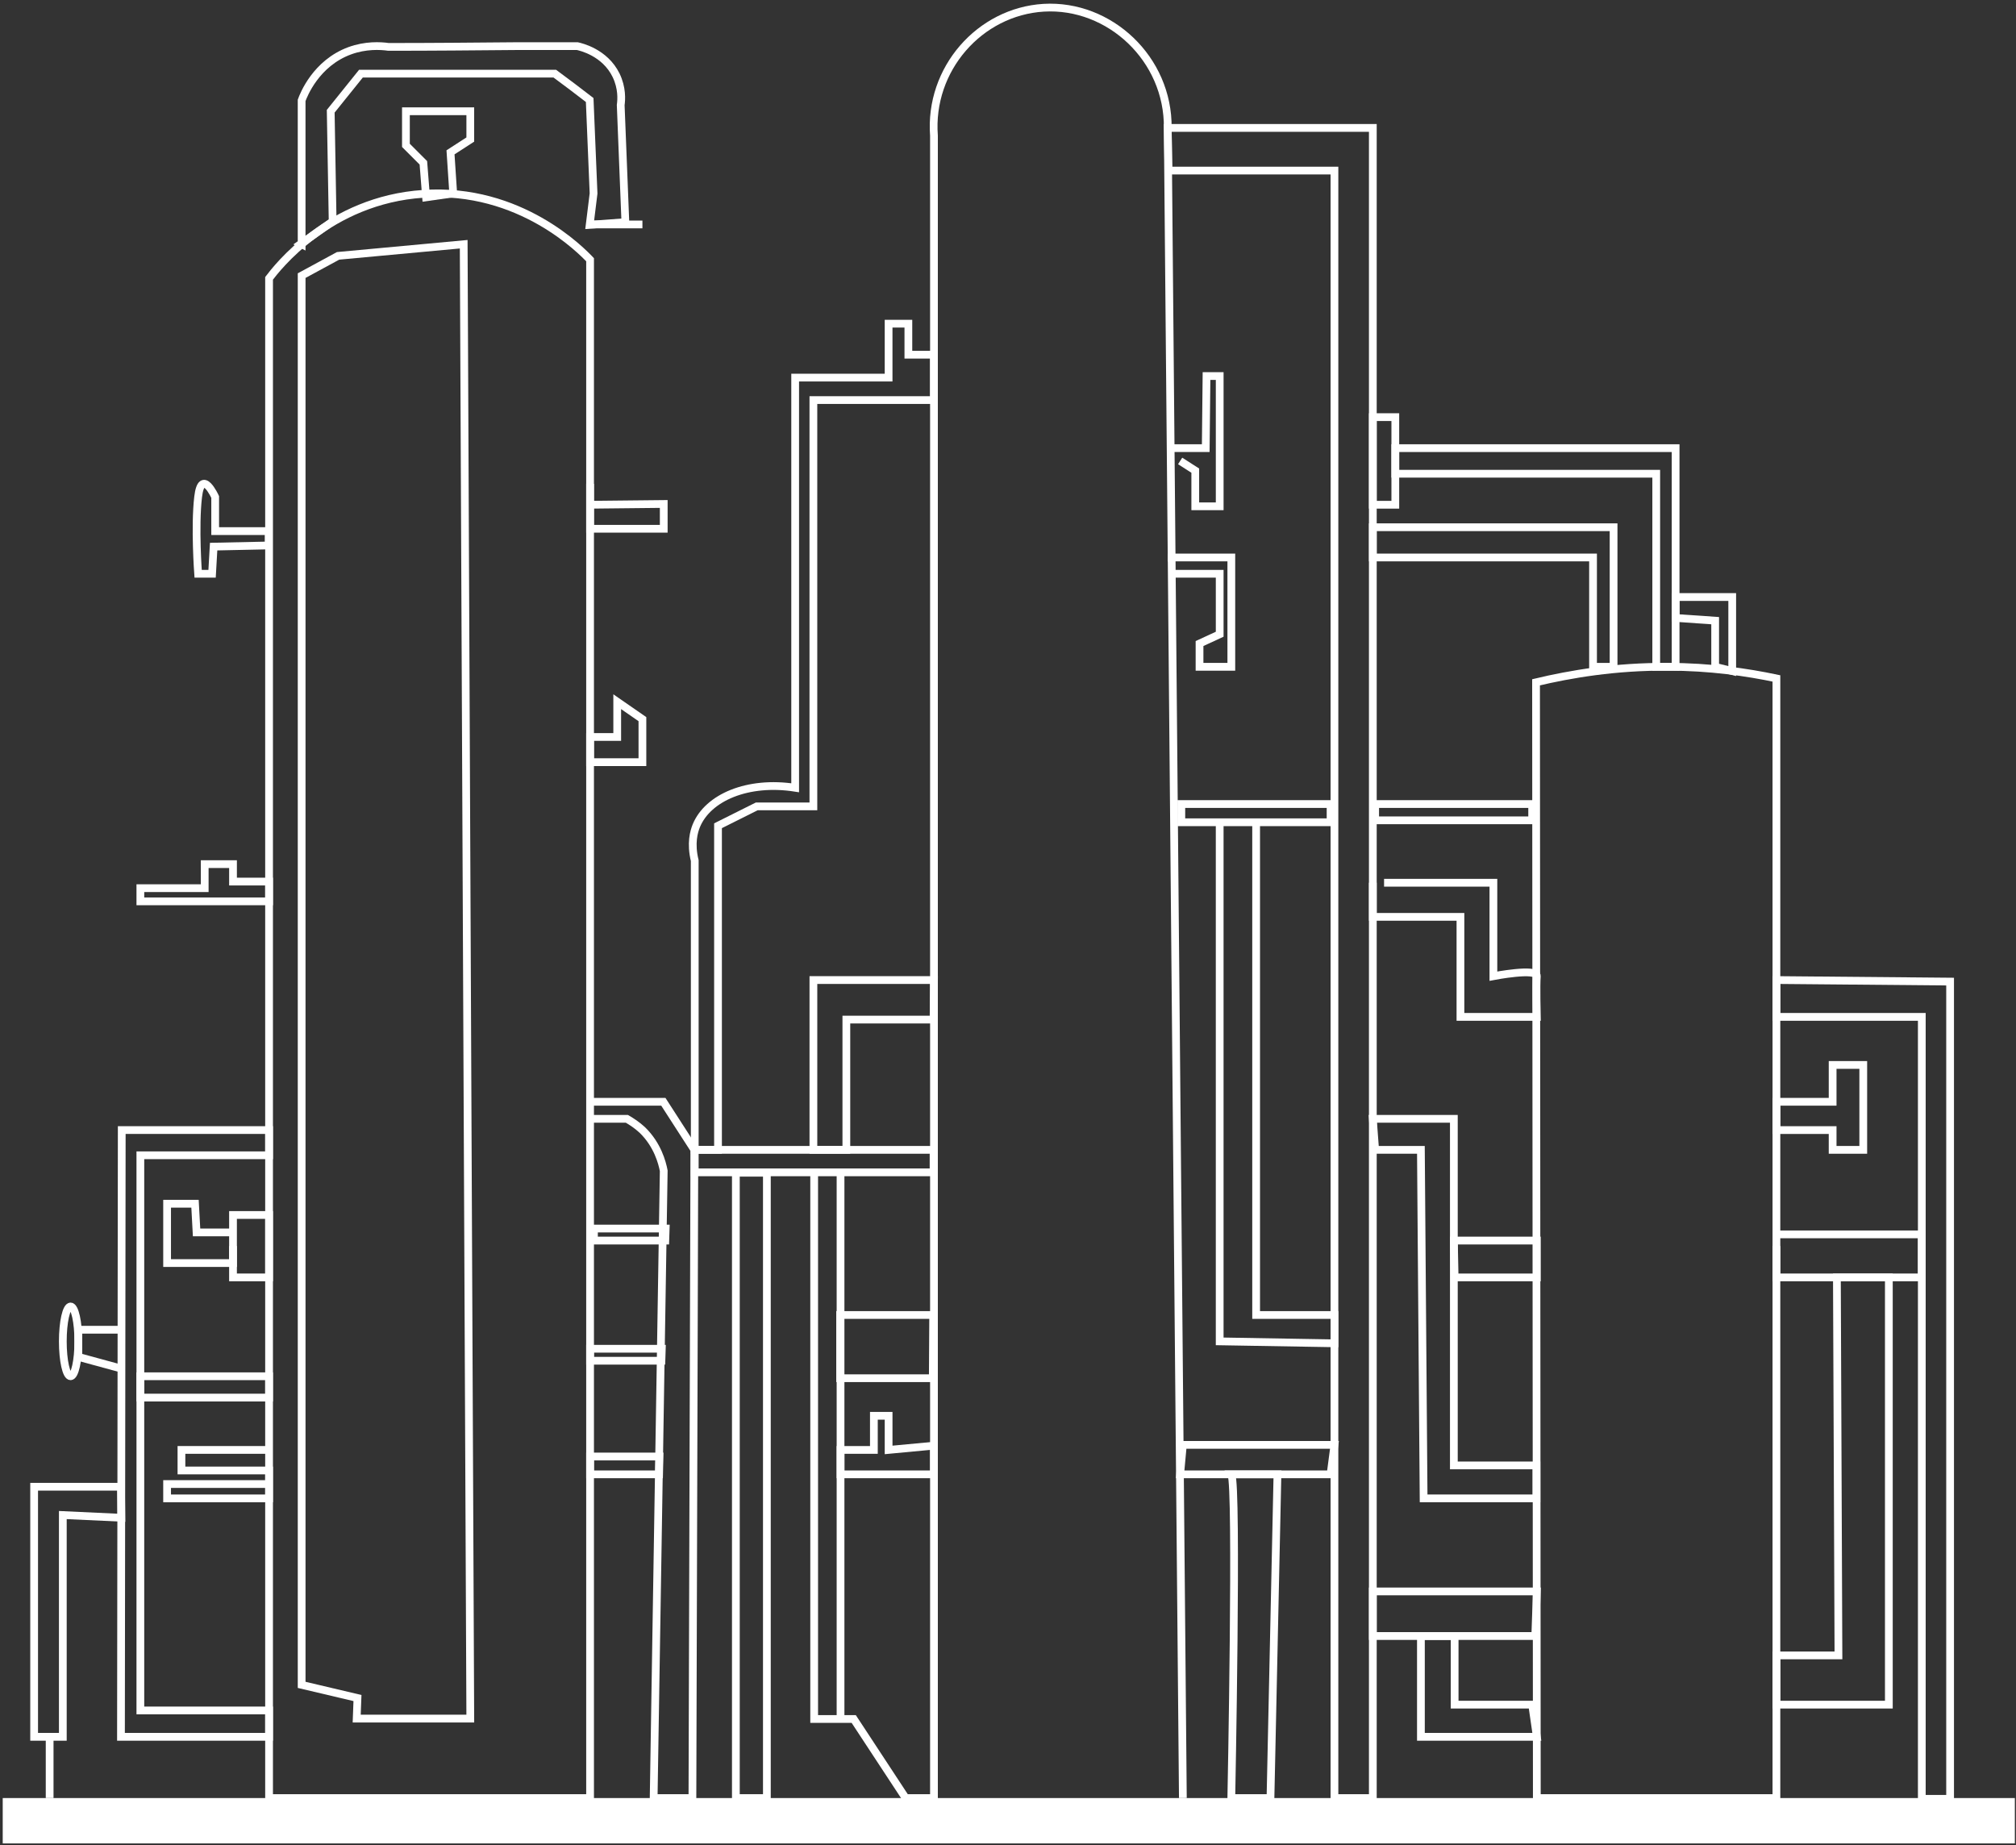 <svg width="520" height="476" viewBox="0 0 520 476" fill="none" xmlns="http://www.w3.org/2000/svg">
<rect x="0" y="0" width="520" height="476" fill="#333333" stroke="none"/>
<path d="M0.703 463.795V475.495H519.703V463.795" fill="white"/>
<path d="M69.402 463.796V71.796C71.302 69.296 84.802 51.596 109.202 49.996C134.202 48.296 150.102 64.796 152.202 66.996V463.796H69.402Z" stroke="white" stroke-width="2" stroke-miterlimit="10"/>
<path d="M109.903 50.896L109.203 41.996L104.703 37.496V28.696H121.303V35.996L116.203 39.296L116.903 49.896L109.903 50.896Z" stroke="white" stroke-width="2" stroke-miterlimit="10"/>
<path d="M396.403 463.795L396.203 175.995C405.003 173.895 416.603 171.895 430.203 171.995C441.103 171.995 450.603 173.395 458.203 174.995V463.795H396.403Z" stroke="white" stroke-width="2" stroke-miterlimit="10"/>
<path d="M301.203 32.996H354.103V463.796H344.203V43.996H301.403L301.203 32.996Z" stroke="white" stroke-width="2" stroke-miterlimit="10"/>
<path d="M354.102 107.596H359.902V118.896V130.196H354.102V107.596Z" stroke="white" stroke-width="2" stroke-miterlimit="10"/>
<path d="M432.202 118.896V171.996H427.202V122.196H359.902V115.596H432.202V123.596" stroke="white" stroke-width="2" stroke-miterlimit="10"/>
<path d="M354.102 135.996H416.202V171.996H410.902V143.796H354.102V135.996Z" stroke="white" stroke-width="2" stroke-miterlimit="10"/>
<path d="M432.203 153.996H446.803V173.096L442.403 171.996V160.096L432.203 159.396V153.996Z" stroke="white" stroke-width="2" stroke-miterlimit="10"/>
<path d="M69.403 136.996H55.503V128.196C55.503 128.196 52.003 120.496 51.103 128.196C50.203 135.896 51.103 147.996 51.103 147.996H54.703L55.103 140.996L69.303 140.696V136.996H69.403Z" stroke="white" stroke-width="2" stroke-miterlimit="10"/>
<path d="M69.403 291.496H31.403L31.203 447.996H69.403V441.196H36.203V297.996H69.403V291.496Z" stroke="white" stroke-width="2" stroke-miterlimit="10"/>
<path d="M69.402 313.396H60.102V321.396V329.496H69.402V313.396Z" stroke="white" stroke-width="2" stroke-miterlimit="10"/>
<path d="M60.102 317.896H50.702L50.302 310.496H43.102V325.796H60.102V321.396" stroke="white" stroke-width="2" stroke-miterlimit="10"/>
<path d="M69.403 354.996H36.203V360.496H69.403V354.996Z" stroke="white" stroke-width="2" stroke-miterlimit="10"/>
<path d="M69.402 373.996H46.802V379.296H69.402V382.796H43.102V386.496H69.402V382.796" stroke="white" stroke-width="2" stroke-miterlimit="10"/>
<path d="M31.203 342.996H20.203V349.896" stroke="white" stroke-width="2" stroke-miterlimit="10"/>
<path d="M20.203 349.996C23.903 350.996 27.503 351.996 31.203 352.996" stroke="white" stroke-width="2" stroke-miterlimit="10"/>
<path d="M18.203 354.996C19.308 354.996 20.203 350.966 20.203 345.996C20.203 341.025 19.308 336.996 18.203 336.996C17.099 336.996 16.203 341.025 16.203 345.996C16.203 350.966 17.099 354.996 18.203 354.996Z" stroke="white" stroke-width="2" stroke-miterlimit="10"/>
<path d="M31.205 383.496H8.805V447.996H16.205V390.796L31.305 391.496L31.205 383.496Z" stroke="white" stroke-width="2" stroke-miterlimit="10"/>
<path d="M12.805 447.996V463.796" stroke="white" stroke-width="2" stroke-miterlimit="10"/>
<path d="M69.403 227.396H60.103V222.896H52.803V229.096H36.203V232.496H51.603H69.403V227.396Z" stroke="white" stroke-width="2" stroke-miterlimit="10"/>
<path d="M152.203 130.195L171.203 129.995V136.395H152.203V124.795" stroke="white" stroke-width="2" stroke-miterlimit="10"/>
<path d="M152.203 190.096H159.203V180.996L165.703 185.496V196.596H152.203V190.096Z" stroke="white" stroke-width="2" stroke-miterlimit="10"/>
<path d="M185.202 212.996L195.202 207.996H209.802V103.196H240.902V91.496H234.302V83.496H229.202V97.396H205.102V203.196C192.902 201.296 182.602 205.696 179.602 212.996C179.002 214.496 178.102 217.496 179.202 221.996V296.596H185.202V212.996Z" stroke="white" stroke-width="2" stroke-miterlimit="10"/>
<path d="M152.202 288.596H161.702C162.902 289.296 164.302 290.196 165.702 291.496C169.602 295.296 170.802 299.896 171.202 301.996L168.602 463.796H178.602L179.102 296.596L171.102 284.196H152.102" stroke="white" stroke-width="2" stroke-miterlimit="10"/>
<path d="M240.803 296.596H179.203V302.396H240.803V296.596Z" stroke="white" stroke-width="2" stroke-miterlimit="10"/>
<path d="M197.805 302.496H189.805V463.796H197.805V302.496Z" stroke="white" stroke-width="2" stroke-miterlimit="10"/>
<path d="M240.905 252.795H209.805V296.595H218.305V262.995H240.805L240.905 252.795Z" stroke="white" stroke-width="2" stroke-miterlimit="10"/>
<path d="M210.004 302.496V443.396H220.204L233.604 463.796H240.904V34.996C239.604 17.796 252.704 2.996 269.204 1.996C286.204 0.996 301.404 15.196 301.204 32.996L305.104 463.796" stroke="white" stroke-width="2" stroke-miterlimit="10"/>
<path d="M216.805 302.496V443.296" stroke="white" stroke-width="2" stroke-miterlimit="10"/>
<path d="M216.805 373.996H225.405V365.196H229.205V373.996L240.905 372.896V380.296H216.805V373.996Z" stroke="white" stroke-width="2" stroke-miterlimit="10"/>
<path d="M152.203 375.696H170.103L170.003 380.296H152.203V375.696Z" stroke="white" stroke-width="2" stroke-miterlimit="10"/>
<path d="M216.703 355.496H240.603L240.703 339.196H216.703V355.496Z" stroke="white" stroke-width="2" stroke-miterlimit="10"/>
<path d="M152.203 350.996H170.603L170.703 347.896H152.203V350.996Z" stroke="white" stroke-width="2" stroke-miterlimit="10"/>
<path d="M153.203 319.996H171.603L171.703 316.896H153.203V319.996Z" stroke="white" stroke-width="2" stroke-miterlimit="10"/>
<path d="M77.802 62.996V25.896C78.302 24.496 81.502 16.296 90.202 13.096C94.302 11.596 98.102 11.796 100.202 12.096C111.302 12.096 122.502 11.996 133.602 11.896C138.702 11.896 143.802 11.896 148.902 11.896C149.802 12.096 156.002 13.496 158.902 19.396C160.502 22.696 160.302 25.696 160.102 27.096L161.302 57.296L152.102 57.996L153.102 49.896L152.102 25.796C149.102 23.496 146.102 21.196 143.102 18.996H93.102L85.302 28.696L85.802 57.096L77.602 62.896L77.802 62.996Z" stroke="white" stroke-width="2" stroke-miterlimit="10"/>
<path d="M152.203 57.895H165.703" stroke="white" stroke-width="2" stroke-miterlimit="10"/>
<path d="M119.605 62.996L121.305 443.296H92.005L92.205 437.996L77.805 434.596V71.096L87.205 65.996L119.605 62.996Z" stroke="white" stroke-width="2" stroke-miterlimit="10"/>
<path d="M343.203 207.396H304.703V212.096H343.203V207.396Z" stroke="white" stroke-width="2" stroke-miterlimit="10"/>
<path d="M395.203 207.396H354.703V211.596H395.203V207.396Z" stroke="white" stroke-width="2" stroke-miterlimit="10"/>
<path d="M314.602 212.996V345.996L344.202 346.496V339.196H324.002V212.996" stroke="white" stroke-width="2" stroke-miterlimit="10"/>
<path d="M354.102 288.596H375.002V377.996H396.302V386.496H367.202L366.502 296.596H354.702L354.102 288.596Z" stroke="white" stroke-width="2" stroke-miterlimit="10"/>
<path d="M305.102 372.696H344.202L343.202 380.296H304.402L305.102 372.696Z" stroke="white" stroke-width="2" stroke-miterlimit="10"/>
<path d="M317.602 380.295C319.202 382.995 317.602 463.795 317.602 463.795H327.702L329.502 380.295H317.602Z" stroke="white" stroke-width="2" stroke-miterlimit="10"/>
<path d="M357.002 227.696H385.202V251.796C385.202 251.796 396.602 249.596 396.402 251.796C396.202 253.996 396.402 262.296 396.402 262.296H376.702V236.496H354.102V227.696" stroke="white" stroke-width="2" stroke-miterlimit="10"/>
<path d="M375.004 319.996H396.404V329.496H375.204L375.004 319.996Z" stroke="white" stroke-width="2" stroke-miterlimit="10"/>
<path d="M302.004 115.596H311.004L311.204 96.996H314.604V130.596H308.304V121.396L304.404 118.896" stroke="white" stroke-width="2" stroke-miterlimit="10"/>
<path d="M301.203 143.795H317.603V171.995H309.403V165.995L314.603 163.595V147.995H302.303" stroke="white" stroke-width="2" stroke-miterlimit="10"/>
<path d="M458.203 252.795L503.003 253.195V463.995H495.703V262.295H458.203V252.795Z" stroke="white" stroke-width="2" stroke-miterlimit="10"/>
<path d="M458.203 318.396H495.703V329.496H458.203V321.396" stroke="white" stroke-width="2" stroke-miterlimit="10"/>
<path d="M473.803 329.496L474.203 426.996H458.203V439.696H487.203V329.496H473.803Z" stroke="white" stroke-width="2" stroke-miterlimit="10"/>
<path d="M458.203 284.196H472.703V274.696H480.603V296.596H472.703V291.496H458.203V284.196Z" stroke="white" stroke-width="2" stroke-miterlimit="10"/>
<path d="M354.102 410.496H396.402L396.002 421.996H367.902H354.102V410.496Z" stroke="white" stroke-width="2" stroke-miterlimit="10"/>
<path d="M366.504 447.996V421.996H375.204V439.696H395.204L396.404 447.996H366.504Z" stroke="white" stroke-width="2" stroke-miterlimit="10"/>
</svg>
